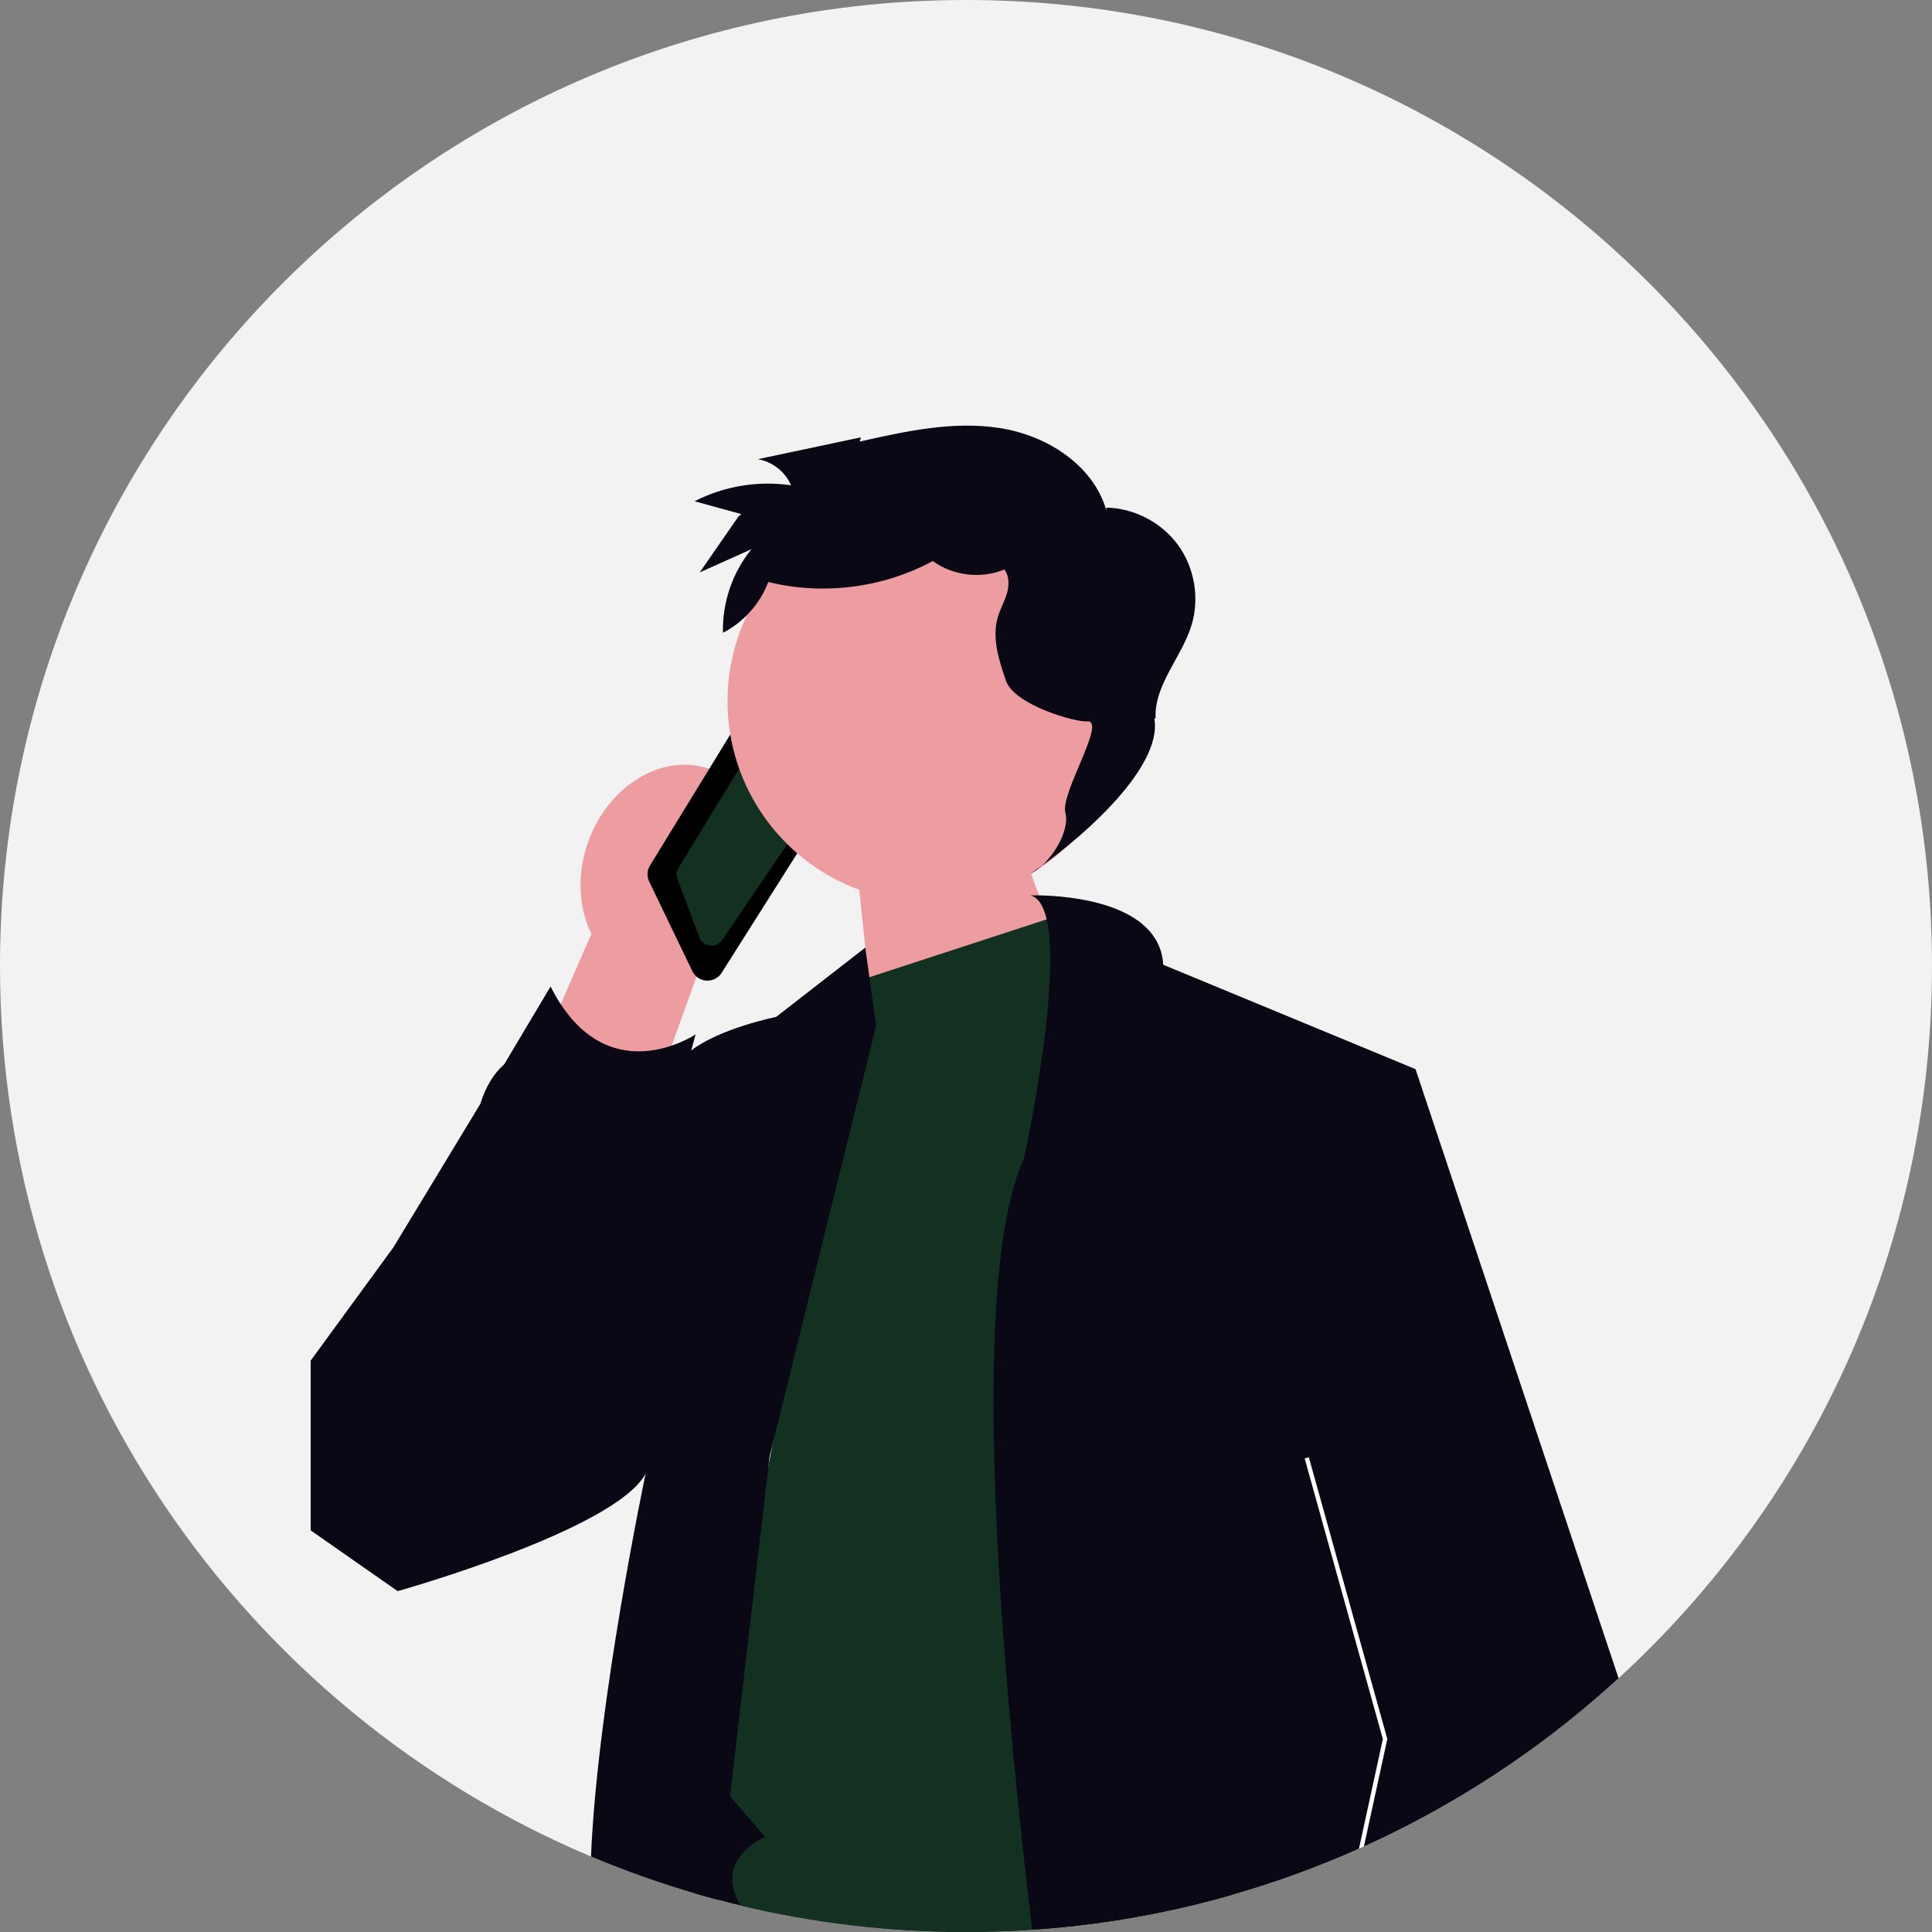 <svg xmlns="http://www.w3.org/2000/svg" xmlns:xlink="http://www.w3.org/1999/xlink" width="743" height="743" viewBox="0 0 743 743"><rect x="0" y="0" width="743" height="743" fill="#808080" stroke="none"/><path d="M743,371.5c0,108.42-46.45,206-120.54,273.91-12.96,11.89-26.77,22.87-41.33,32.83-8.68,5.95-17.62,11.53-26.81,16.72-9.67,5.49-19.61,10.55-29.801,15.16-.63.29-1.26.57-1.899.85-15.8,7.05-32.19,13.021-49.061,17.83-4.52,1.29-9.069,2.5-13.659,3.61-20.381,4.98-41.42,8.28-62.96,9.73-8.41.57-16.891.86-25.44.86-29.85,0-58.87-3.52-86.68-10.17-2.91-.69-5.82-1.42-8.7-2.2-2.88-.75-5.75-1.55-8.601-2.38-13.76-4-27.189-8.78-40.239-14.28C93.74,657.66,0,525.52,0,371.5,0,166.33,166.33,0,371.5,0s371.5,166.33,371.5,371.5Z" fill="#f2f2f2"></path><path d="M459.9,601.97v130.44c-20.381,4.98-41.42,8.28-62.96,9.73-8.41.57-16.891.86-25.44.86-29.85,0-58.87-3.52-86.68-10.17-2.91-.69-5.82-1.42-8.7-2.2-2.88-.75-5.75-1.55-8.601-2.38v-126.28h192.381Z" fill="#090814"></path><path d="M268.51,373.78l-53.593,149.127-53.592-12.323,66.122-151.462c-4.906-9.953-5.739-22.828-1.267-35.356,7.826-21.922,28.877-34.443,47.02-27.967,18.143,6.477,26.506,29.498,18.68,51.421-4.473,12.529-13.271,21.965-23.371,26.561l-0.0 0Z" fill="#ed9da0"></path><path d="M272.078,377.134c-.492,0-.988-.056-1.478-.172-1.906-.446-3.488-1.714-4.337-3.478l-16.607-34.474c-.956-1.983-.838-4.288.314-6.165l38.016-62.006c1.029-1.678,2.741-2.78,4.693-3.025l6.85-.856c2.642-.322,5.268,1.037,6.508,3.404l15.095,28.817c1.063,2.032.962,4.497-.263,6.438l-43.353,68.517c-.4.631-.9,1.181-1.485,1.637-1.147.894-2.534,1.362-3.952,1.362Z"></path><path d="M273.628,363.664c-.199,0-.4-.011-.603-.036-1.869-.222-3.442-1.456-4.104-3.218l-8.377-22.314c-.547-1.459-.395-3.057.417-4.383l33.328-54.483c.905-1.48,2.48-2.377,4.215-2.4,1.807.021,3.336.836,4.282,2.294l13.283,20.526c1.098,1.696,1.073,3.875-.062,5.548l-38.235,56.269c-.943,1.389-2.493,2.197-4.143,2.197Z" fill="#123121"></path><path d="M434.115,273.282c1.984-42.59-30.933-78.724-73.523-80.708-42.59-1.984-78.724,30.933-80.708,73.523-1.609,34.54,19.739,64.831,50.584,76.106l10.318,99.217,78.948-59.791s-15.444-21.677-23.15-45.667c21.453-12.841,36.28-35.833,37.531-62.681h0Z" fill="#ed9da0"></path><path d="M280.75,690.8l-8.21-9.47,15.5-79.36,7.56-38.71,1.521-7.82,30.63-156.82,3.34-21.74,2.891-.94.369-.12,68.181-22.27.93-.31,9.6-3.13,25.931,20.91,34.569,357.78c-4.52,1.29-9.069,2.5-13.659,3.61-20.381,4.98-41.42,8.28-62.96,9.73-8.41.57-16.891.86-25.44.86-29.85,0-58.87-3.52-86.68-10.17-10.95-18.09,9.47-26.41,9.47-26.41l-13.54-15.62Z" fill="#123121"></path><path d="M336.95,394.44l-.74,2.98-39.09,158.02-1.16,4.71-.36,3.11-4.51,38.71-10.34,88.83-4.63,39.83c-2.88-.75-5.75-1.55-8.601-2.38-13.76-4-27.189-8.78-40.239-14.28,2.46-59.05,20.7-145.76,21-147.21-11.75,21.74-95.351,45.15-95.351,45.15l-33.449-23.36v-65.3l31.779-43.5,33.46-55.2c2.13-6.91,5.311-11.83,9.2-15.26,4.16-3.69,9.13-5.66,14.48-6.54,16.47-2.7,36.56,4.97,47.8,5.28,3.18.1,5.66-.4,7.14-1.88.75-.75,1.58-1.47,2.48-2.16,11.16-8.6,32.649-12.9,32.649-12.9l34.29-26.66.09.62,1.5,10.77,2.601,18.62Z" fill="#090814"></path><path d="M386.266,219c-8.919,3.712-19.729,2.443-27.546-3.233-19.134,10.333-42.148,13.262-63.26,8.051-3.145,8.351-9.483,15.454-17.423,19.526-.313-11.56,3.652-23.188,10.962-32.15-6.636,2.982-13.272,5.965-19.908,8.947,4.955-7.157,9.91-14.314,14.865-21.47l1.13-.977c-5.989-1.639-11.978-3.278-17.967-4.917,11.325-5.837,24.499-8.016,37.101-6.137-2.21-5.214-7.215-9.142-12.804-10.05,13.217-2.798,26.434-5.595,39.651-8.393l-.452,1.627c17.728-3.995,35.971-8.012,53.925-5.2,17.954,2.812,35.801,14.083,40.898,31.527l.084-.936c10.765.236,21.289,5.759,27.597,14.485,6.309,8.725,8.256,20.45,5.106,30.746-3.778,12.35-14.371,22.856-13.816,35.76l-.486.101c3.507,19.706-30.963,48.541-47.593,59.679,7.046-3.286,15.377-15.905,13.383-23.42-1.994-7.515,16.113-35.769,8.364-35.129-4.35.359-27.96-6.234-31.21-15.66-2.739-7.941-5.5-16.526-3.1-24.576.947-3.176,2.662-6.086,3.552-9.278s.786-6.982-1.503-9.378l.448.454Z" fill="#090814"></path><path d="M235.332,515.493l32.191-117.707s-34.678,23.42-55.787-18.401l-58.802,98.697,82.398,37.411Z" fill="#090814"></path><path d="M581.13,678.24c-8.68,5.95-17.62,11.53-26.81,16.72l7.6-21.14,19.21,4.42Z" fill="#ed9da0"></path><path d="M622.46,645.41c-12.96,11.89-26.77,22.87-41.33,32.83-8.68,5.95-17.62,11.53-26.81,16.72-9.67,5.49-19.61,10.55-29.801,15.16-.63.29-1.26.57-1.899.85-15.8,7.05-32.19,13.021-49.061,17.83-4.52,1.29-9.069,2.5-13.659,3.61-20.381,4.98-41.42,8.28-62.96,9.73-4.921-41.3-10.12-91.87-12.87-140.17-3.801-66.69-2.931-129.04,9.779-156.65,0,0,5.48-25.18,8.351-50.41,1.8-15.84,2.58-31.69.33-41.36-1.16-5.01-3.141-8.36-6.2-9.2,0,0,1.22-.04,3.27-.01h.011c11.05.2,46.33,2.71,47.739,26.68l97.03,40.15,78.08,234.24Z" fill="#090814"></path><path d="M533.53,668.76l-9.011,41.36c-.63.29-1.26.57-1.899.85l9.189-42.16-30.069-107.93,1.609-.44,30.181,108.32Z" fill="#fff"></path></svg>